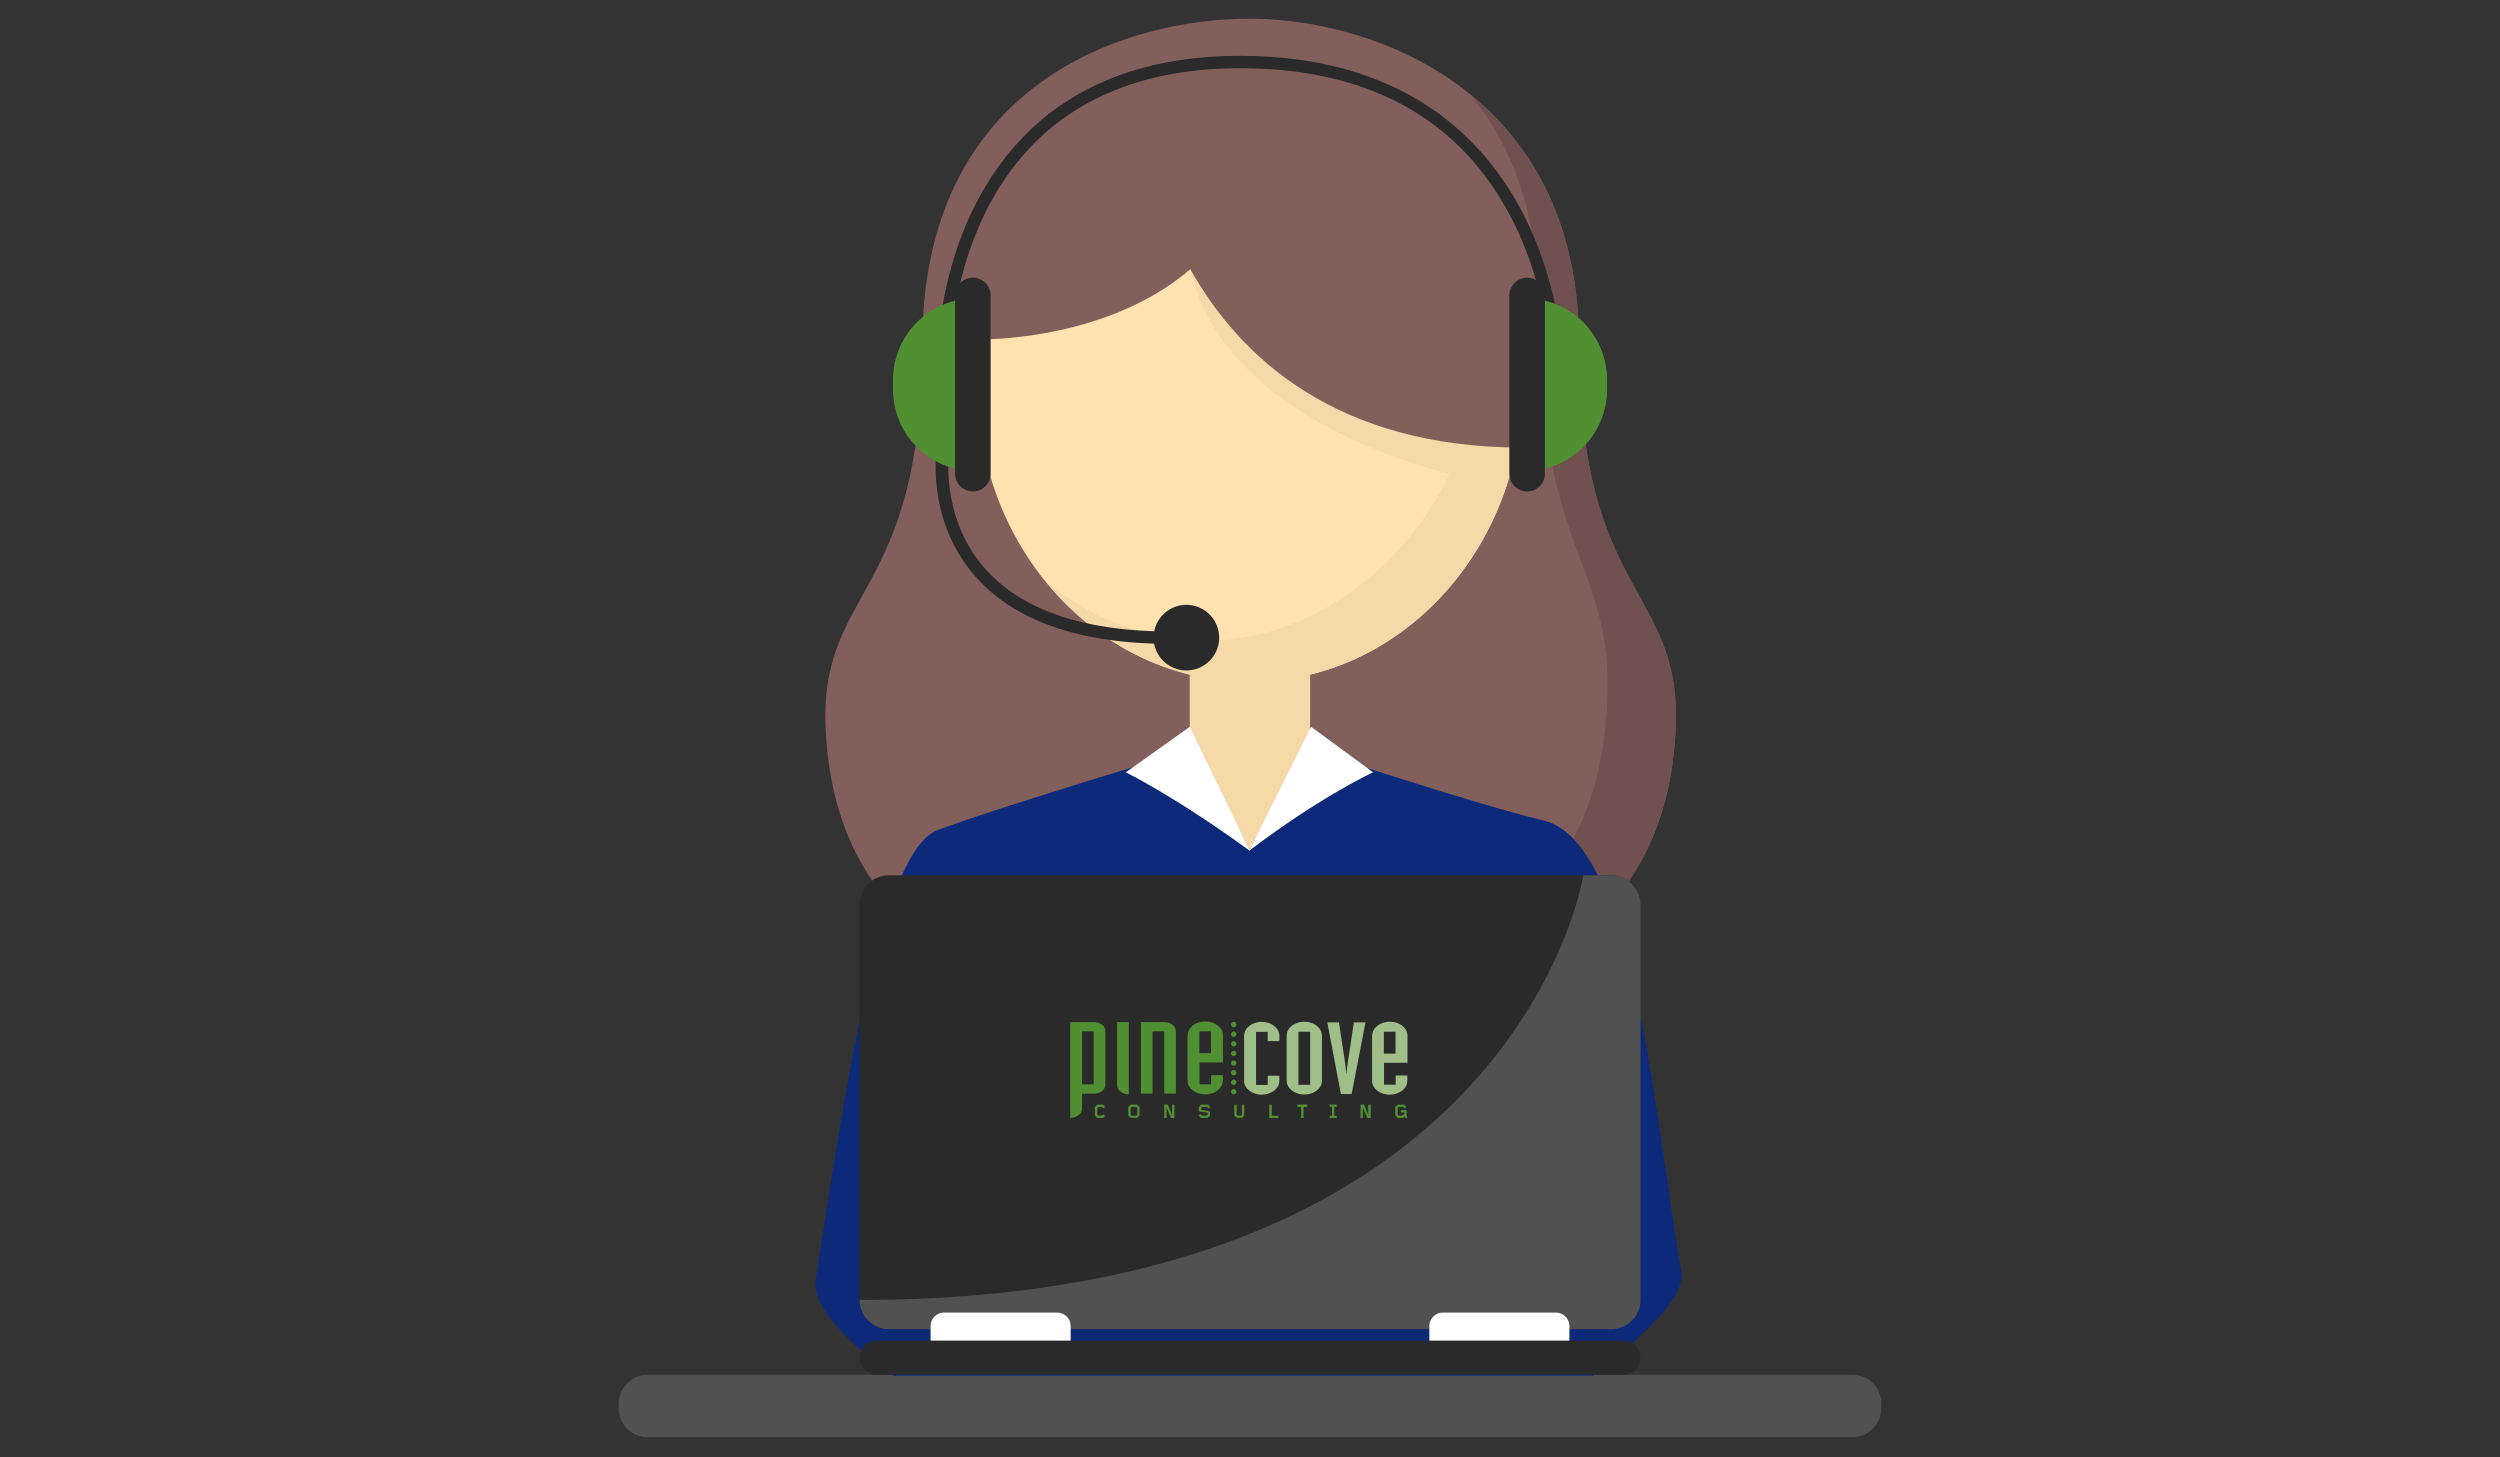 <svg id="Layer_1" data-name="Layer 1" xmlns="http://www.w3.org/2000/svg" xmlns:xlink="http://www.w3.org/1999/xlink" width="1715.3" height="1000" viewBox="0 0 1715.3 1000"><rect x="0" y="0" width="1715.3" height="1000" fill="#333333" stroke="none"/><defs><style>.cls-1{fill:none;}.cls-2{fill:#835f5c;}.cls-3{fill:#70514f;}.cls-4{fill:#ffe2b0;}.cls-5{fill:#f5d9a9;}.cls-6{fill:#515151;}.cls-7{fill:#0d297a;}.cls-8{fill:#fff;}.cls-9{fill:#2a2a2a;}.cls-10{fill:#519032;}.cls-11{clip-path:url(#clip-path);}.cls-12{fill:#9fbe88;}</style><clipPath id="clip-path"><rect class="cls-1" x="734.3" y="700.8" width="231.3" height="66.3"/></clipPath></defs><path class="cls-2" d="M1083.4,236.2c0-173.1-141.3-223.4-225.8-223.4-85.2,0-224.8,43.8-224.8,223.4,0,175.8-71.9,166.6-66.2,266.4,9,157.5,144.6,194.2,291.5,194.2s282.5-36.7,291.5-194.2C1155.4,402.8,1083.4,412,1083.4,236.2Z"/><path class="cls-3" d="M1083.4,236.2c0-82.1-31.8-136.5-74.2-171.1,27.5,33.9,45.9,80.3,45.9,142.8,0,175.8,53.2,177,47.5,276.8-9,157.5-125.8,183.8-272.8,183.8-87.2,0-170.4-12.9-225.5-56.3,51.8,66.3,150,84.7,253.8,84.7,146.9,0,282.5-36.7,291.5-194.2C1155.4,402.8,1083.4,412,1083.4,236.2Z"/><ellipse class="cls-4" cx="857.6" cy="263.9" rx="187.2" ry="204"/><polygon class="cls-5" points="898.9 549.7 858.3 587.5 816.3 549.7 816.3 448 898.9 448 898.9 549.7"/><path class="cls-5" d="M969.2,100,816.7,184.6C839.7,291.4,994.6,325,994.6,325c-32.1,68.6-100.2,114.5-165.3,114.5-41.8,0-80.4-14.9-111.5-40.2,34.3,42,84.2,68.5,139.9,68.5,103.4,0,187.2-91.3,187.2-204C1044.8,196.8,1015,137.2,969.2,100Z"/><path class="cls-6" d="M1290.8,966.3a19.845,19.845,0,0,1-19.8,19.8H444.3a19.845,19.845,0,0,1-19.8-19.8v-3.2a19.845,19.845,0,0,1,19.8-19.8H1271a19.845,19.845,0,0,1,19.8,19.8Z"/><path class="cls-2" d="M993.8,110.1c-50-54.8-119-58.3-168.3-50.2-50.6,8.4-142.6,51.2-155.7,173,0,0,87.8,2.5,146.9-48.2,33.6,59.8,99.5,122.4,228.1,122.4C1044.8,307,1070.9,194.4,993.8,110.1Z"/><path class="cls-7" d="M1059.2,563c-48.5-11.6-164.4-50.1-164.4-50.1l-37.7,70.8-34.9-70.8s-132.3,39.2-179,56.7c-42.3,15.8-68.2,212-83.5,308.3-4.3,27,53.3,66,53.3,66h479.8s65.2-47.5,60.9-71C1136.2,776.2,1122,578,1059.2,563Z"/><path class="cls-8" d="M816.3,498.7l-43.9,31.2s33.5,16.3,85,53.8Z"/><path class="cls-8" d="M899.6,498.7l42.5,31.2s-35.6,16.3-85,53.8Z"/><path class="cls-9" d="M642.8,254.2c-.1-3.9-2.1-97.1,59.3-160.3C737.9,57,788,38.3,850.8,38.3c114.5,0,168.8,58.8,194.1,108.1,27.4,53.2,27.7,105.5,27.7,107.7h-8.5c0-.5-.4-52.7-26.9-104.1C1001.9,81.5,939.1,46.8,850.7,46.8c-60.4,0-108.4,17.8-142.6,53C649.2,160.5,651.2,253,651.3,254Z"/><path class="cls-9" d="M1125.5,891.9a20.166,20.166,0,0,1-20.1,20.1H609.8a20.166,20.166,0,0,1-20.1-20.1V620.7a20.101,20.101,0,0,1,20.1-20.1h495.6a20.166,20.166,0,0,1,20.1,20.1Z"/><path class="cls-6" d="M1105.4,600.6h-19.1s-44.7,291.3-496.5,291.3h0A20.165,20.165,0,0,0,609.9,912h495.6a20.166,20.166,0,0,0,20.1-20.1V620.7A20.317,20.317,0,0,0,1105.4,600.6Z"/><path class="cls-8" d="M734.6,919.8c0,17.9-4.2,5.1-9.3,5.1H647.8c-5.2,0-9.3,10.1-9.3-5.1v-9.9a9.282,9.282,0,0,1,9.3-9.3h77.5a9.282,9.282,0,0,1,9.3,9.3Z"/><path class="cls-8" d="M1076.8,925.3c0,5.2-4.2,4.1-9.3,4.1H990c-5.2,0-9.3,1.4-9.3-3.7V909.9a9.282,9.282,0,0,1,9.3-9.3h77.5a9.282,9.282,0,0,1,9.3,9.3Z"/><path class="cls-9" d="M1125.5,931.5a11.651,11.651,0,0,1-11.7,11.7H601.5a11.651,11.651,0,0,1-11.7-11.7h0a11.651,11.651,0,0,1,11.7-11.7h512.3a11.715,11.715,0,0,1,11.7,11.7Z"/><path class="cls-9" d="M803,441.8c-62.7,0-108.2-16.1-135-47.7-32.8-38.6-25.5-85.7-25.1-87.7l8.4,1.4c-.1.4-6.9,45.4,23.3,80.9,25.2,29.6,68.4,44.6,128.5,44.6v8.5Z"/><path class="cls-10" d="M668.8,323.2h0a56.078,56.078,0,0,1-56.1-56.1v-6.3a56.078,56.078,0,0,1,56.1-56.1h0"/><path class="cls-9" d="M679.7,325a12.249,12.249,0,0,1-12.2,12.2h0A12.249,12.249,0,0,1,655.3,325V202.7a12.249,12.249,0,0,1,12.2-12.2h0a12.249,12.249,0,0,1,12.2,12.2Z"/><path class="cls-10" d="M1046.4,204.6h0a56.078,56.078,0,0,1,56.1,56.1V267a56.078,56.078,0,0,1-56.1,56.1h0"/><path class="cls-10" d="M1073.1,211.3a55.748,55.748,0,0,1,12.5,35.2v6.3a56.077,56.077,0,0,1-39.1,53.5v16.8a56.078,56.078,0,0,0,56.1-56.1v-6.3A56.501,56.501,0,0,0,1073.1,211.3Z"/><path class="cls-9" d="M1035.6,202.7a12.249,12.249,0,0,1,12.2-12.2h0a12.249,12.249,0,0,1,12.2,12.2V325a12.249,12.249,0,0,1-12.2,12.2h0a12.249,12.249,0,0,1-12.2-12.2Z"/><path class="cls-9" d="M836.5,437.5A22.5,22.5,0,1,1,814,415,22.534,22.534,0,0,1,836.5,437.5Z"/><path class="cls-10" d="M774.6,750.9a10.774,10.774,0,0,1-5.7-1.9,5.554,5.554,0,0,1-2.4-4.5V701.3h8v49.6Z"/><path class="cls-10" d="M750.4,744h-8V717.3h0v-9.7h8V744Zm0-42.7H734.3V767a10.772,10.772,0,0,0,5.7-1.9,5.554,5.554,0,0,0,2.4-4.5V750.4h8c4.5,0,8-2.8,8-6.3V707.7c.1-3.6-3.5-6.4-8-6.4Z"/><g class="cls-11"><path class="cls-10" d="M782.7,701.3h16.1c4.5,0,8,2.8,8,6.3v42.7h-8V707.6h-8v42.7h-8v-49Z"/></g><g class="cls-11"><path class="cls-10" d="M822.9,722.6h8v-15h-8v15Zm-8-12.3c0-5.2,5.4-9.5,12.1-9.5s12.1,4.3,12.1,9.5V729H823v15h8v-6.3h8v3.7c0,5.2-5.4,9.5-12.1,9.5s-12.1-4.3-12.1-9.5V710.3Z"/></g><path class="cls-12" d="M877.8,741.6c0,5.2-5.4,9.5-12.1,9.5-6.6,0-12.1-4.3-12.1-9.5v-31c0-5.2,5.4-9.5,12.1-9.5,6.6,0,12.1,4.3,12.1,9.5v3.7h-8V708h-8v36.4h8v-6.3h8v3.5Z"/><path class="cls-12" d="M890.9,744.3h8V707.9h-8v36.4Zm-8.1-33.8c0-5.2,5.4-9.5,12.1-9.5,6.6,0,12.1,4.3,12.1,9.5v31c0,5.2-5.4,9.5-12.1,9.5-6.6,0-12.1-4.3-12.1-9.5v-31Z"/><path class="cls-12" d="M910.7,701.5h8l2.9,19.3c.8,5.2,1.7,10.4,2.1,15.7h.2c.3-5.3,1.3-10.5,2.1-15.7l2.9-19.3h8l-9.5,49.1H920l-9.3-49.1Z"/><path class="cls-12" d="M949.5,722.9h8v-15h-8v15Zm-8-12.4c0-5.2,5.4-9.5,12.1-9.5,6.6,0,12.1,4.3,12.1,9.5v18.7H949.6v15h8v-6.3h8v3.7c0,5.2-5.4,9.5-12.1,9.5-6.6,0-12.1-4.3-12.1-9.5V710.5Z"/><path class="cls-10" d="M848.3,703a1.8,1.8,0,1,1-1.8-1.8,1.792,1.792,0,0,1,1.8,1.8Z"/><path class="cls-10" d="M848.3,709.6a1.8,1.8,0,1,1-1.8-1.8,1.792,1.792,0,0,1,1.8,1.8Z"/><path class="cls-10" d="M848.3,716.2a1.8,1.8,0,1,1-1.8-1.8,1.792,1.792,0,0,1,1.8,1.8Z"/><path class="cls-10" d="M848.3,722.8a1.8,1.8,0,1,1-1.8-1.8,1.792,1.792,0,0,1,1.8,1.8Z"/><path class="cls-10" d="M848.3,729.4a1.8,1.8,0,1,1-1.8-1.8,1.792,1.792,0,0,1,1.8,1.8Z"/><path class="cls-10" d="M848.3,736a1.8,1.8,0,1,1-1.8-1.8,1.733,1.733,0,0,1,1.8,1.8Z"/><path class="cls-10" d="M848.3,742.6a1.8,1.8,0,1,1-1.8-1.8,1.733,1.733,0,0,1,1.8,1.8Z"/><path class="cls-10" d="M848.3,749.1a1.8,1.8,0,1,1-1.8-1.8,1.792,1.792,0,0,1,1.8,1.8Z"/><path class="cls-10" d="M757,766.8a.908.908,0,0,1-.7.3h-3a.908.908,0,0,1-.7-.3l-1.1-1.1a.908.908,0,0,1-.3-.7v-5a.908.908,0,0,1,.3-.7l1.1-1.1a.908.908,0,0,1,.7-.3h3a.908.908,0,0,1,.7.3l1.2,1.2-1.1,1.1-.9-.9c-.1-.1-.1-.1-.2-.1h-2.3c-.1,0-.1,0-.2.1l-.5.5c-.1.1-.1.1-.1.2v4.4c0,.1,0,.1.1.2l.5.5c.1.1.1.1.2.1H756c.1,0,.1,0,.2-.1l.9-.9,1.1,1.1-1.2,1.2Z"/><path class="cls-10" d="M780.3,760.3c0-.1,0-.1-.1-.2l-.5-.5c-.1-.1-.1-.1-.2-.1h-2.9c-.1,0-.1,0-.2.1l-.5.5c-.1.1-.1.1-.1.2v4.4c0,.1,0,.1.1.2l.5.5c.1.1.1.1.2.1h2.9c.1,0,.1,0,.2-.1l.5-.5c.1-.1.1-.1.1-.2v-4.4Zm1.3,5.3-1.1,1.1a.908.908,0,0,1-.7.3h-3.6a.908.908,0,0,1-.7-.3l-1.1-1.1a.908.908,0,0,1-.3-.7V760a.908.908,0,0,1,.3-.7l1.1-1.1a.908.908,0,0,1,.7-.3h3.6a.908.908,0,0,1,.7.3l1.1,1.1a.908.908,0,0,1,.3.7v4.9a.779.779,0,0,1-.3.7Z"/><polygon class="cls-10" points="803.5 767.1 800.4 760 800.4 767.1 798.8 767.1 798.8 757.9 801.2 757.9 804.2 765 804.2 757.9 805.8 757.9 805.8 767.1 803.5 767.1"/><path class="cls-10" d="M830,765.6l-1.1,1.1a.908.908,0,0,1-.7.3h-3.8a.908.908,0,0,1-.7-.3l-1.2-1.2,1.1-1.1.9.9c.1.1.1.1.2.1h3.1c.1,0,.1,0,.2-.1l.5-.5c.1-.1.1-.1.1-.2v-.9a.319.319,0,0,0-.3-.3l-4.9-.7a1.088,1.088,0,0,1-.9-1.1V760a.908.908,0,0,1,.3-.7l1.1-1.1a.908.908,0,0,1,.7-.3h3.8a.908.908,0,0,1,.7.3l1.2,1.2-1.1,1.1-.9-.9c-.1-.1-.1-.1-.2-.1H825c-.1,0-.1,0-.2.1l-.5.5c-.1.1-.1.1-.1.2v.9c0,.1.1.3.2.3l4.9.7a1.088,1.088,0,0,1,.9,1.1v1.8c.1.1,0,.4-.2.5Z"/><path class="cls-10" d="M853.5,765.6l-1.1,1.1a.908.908,0,0,1-.7.3H849a.908.908,0,0,1-.7-.3l-1.1-1.1a.908.908,0,0,1-.3-.7v-7h1.6v6.8c0,.1,0,.1.1.2l.5.5c.1.1.1.1.2.1h2c.1,0,.1,0,.2-.1l.5-.5c.1-.1.1-.1.1-.2v-6.8h1.6v7a.574.574,0,0,1-.2.7Z"/><polygon class="cls-10" points="870.9 767.1 870.9 757.9 872.6 757.9 872.6 765.5 877.1 765.5 877.1 767.1 870.9 767.1"/><polygon class="cls-10" points="894.4 759.5 894.4 767.1 892.7 767.1 892.7 759.5 890.1 759.5 890.1 757.9 897 757.9 897 759.5 894.4 759.5"/><polygon class="cls-10" points="912.2 767.1 912.2 765.6 913.9 765.6 913.9 759.4 912.2 759.4 912.2 757.9 917.1 757.9 917.1 759.4 915.5 759.4 915.5 765.6 917.1 765.6 917.1 767.1 912.2 767.1"/><polygon class="cls-10" points="938.1 767.1 935.1 760 935.1 767.1 933.5 767.1 933.5 757.9 935.8 757.9 938.8 765 938.8 757.9 940.5 757.9 940.5 767.1 938.1 767.1"/><path class="cls-10" d="M964,767.1l-.2-1.2-.9.9a.908.908,0,0,1-.7.3h-2.8a.908.908,0,0,1-.7-.3l-1.1-1.1a.908.908,0,0,1-.3-.7v-5a.908.908,0,0,1,.3-.7l1.1-1.1a.908.908,0,0,1,.7-.3H963a.908.908,0,0,1,.7.3l1.2,1.2-1.1,1.1-.9-.9c-.1-.1-.1-.1-.2-.1h-2.9c-.1,0-.1,0-.2.1l-.5.5c-.1.1-.1.1-.1.2v4.4c0,.1,0,.1.1.2l.5.5c.1.1.1.1.2.1H962c.1,0,.1,0,.2-.1l1.2-1.2c.1-.1.1-.1.1-.2v-.7h-2.3v-1.6h3.9v3.5l.4,1.8H964Z"/></svg>